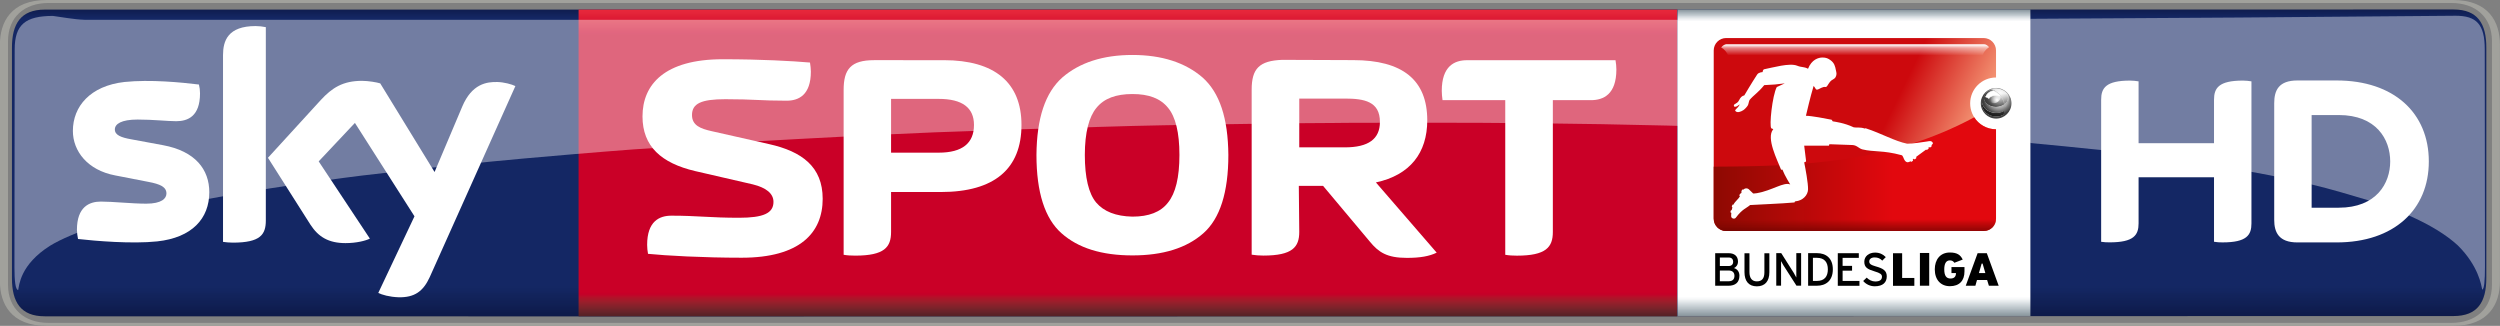<?xml version="1.0"?>
<svg xmlns="http://www.w3.org/2000/svg" xmlns:xlink="http://www.w3.org/1999/xlink" height="78.207" width="600" version="1.1" viewBox="0 0 158.75 20.692">
  <rect x="0" y="0" width="158.75" height="20.692" fill="#808080" stroke="none"/>
  <defs>
    <linearGradient id="a" gradientUnits="userSpaceOnUse" x2=".992" gradientTransform="matrix(0 19.795 19.795 0 -278.42 130.9)" x1=".008" y1="0" y2="0">
      <stop stop-color="#0f1c4d" offset="0"/>
      <stop stop-color="#101e51" offset=".004"/>
      <stop stop-color="#101f54" offset=".008"/>
      <stop stop-color="#112157" offset=".012"/>
      <stop stop-color="#12225a" offset=".016"/>
      <stop stop-color="#13245d" offset=".02"/>
      <stop stop-color="#132560" offset=".023"/>
      <stop stop-color="#142662" offset=".027"/>
      <stop stop-color="#142764" offset=".031"/>
      <stop stop-color="#142764" offset=".062"/>
      <stop stop-color="#142764" offset=".125"/>
      <stop stop-color="#142764" offset=".25"/>
      <stop stop-color="#142764" offset=".5"/>
      <stop stop-color="#142764" offset=".75"/>
      <stop stop-color="#142764" offset=".875"/>
      <stop stop-color="#142764" offset=".891"/>
      <stop stop-color="#142764" offset=".898"/>
      <stop stop-color="#142763" offset=".902"/>
      <stop stop-color="#142763" offset=".906"/>
      <stop stop-color="#132662" offset=".91"/>
      <stop stop-color="#132661" offset=".914"/>
      <stop stop-color="#132560" offset=".918"/>
      <stop stop-color="#13255f" offset=".922"/>
      <stop stop-color="#12245d" offset=".926"/>
      <stop stop-color="#12245c" offset=".93"/>
      <stop stop-color="#12235b" offset=".934"/>
      <stop stop-color="#12235a" offset=".938"/>
      <stop stop-color="#112259" offset=".941"/>
      <stop stop-color="#112258" offset=".945"/>
      <stop stop-color="#112157" offset=".949"/>
      <stop stop-color="#112056" offset=".953"/>
      <stop stop-color="#102055" offset=".957"/>
      <stop stop-color="#102054" offset=".961"/>
      <stop stop-color="#101f53" offset=".965"/>
      <stop stop-color="#101e52" offset=".969"/>
      <stop stop-color="#0f1d50" offset=".973"/>
      <stop stop-color="#0f1d4f" offset=".977"/>
      <stop stop-color="#0f1c4e" offset=".98"/>
      <stop stop-color="#0f1c4d" offset=".984"/>
      <stop stop-color="#0e1b4c" offset=".988"/>
      <stop stop-color="#0e1b4b" offset=".992"/>
      <stop stop-color="#0e1a4a" offset=".996"/>
      <stop stop-color="#0e1949" offset="1"/>
    </linearGradient>
    <linearGradient id="k" gradientUnits="userSpaceOnUse" gradientTransform="matrix(0 -19.468 19.468 0 -270.42 150.53)" x1="1.4211e-14" x2="1" y1="0" y2="0">
      <stop stop-color="#552227" offset="0"/>
      <stop stop-color="#5a2227" offset=".004"/>
      <stop stop-color="#602228" offset=".008"/>
      <stop stop-color="#662329" offset=".012"/>
      <stop stop-color="#6c232a" offset=".016"/>
      <stop stop-color="#71232a" offset=".02"/>
      <stop stop-color="#77232a" offset=".023"/>
      <stop stop-color="#7d232a" offset=".027"/>
      <stop stop-color="#84222b" offset=".031"/>
      <stop stop-color="#8a212b" offset=".035"/>
      <stop stop-color="#90202b" offset=".039"/>
      <stop stop-color="#961f2b" offset=".043"/>
      <stop stop-color="#9d1d2b" offset=".047"/>
      <stop stop-color="#a31a2a" offset=".051"/>
      <stop stop-color="#a9172a" offset=".055"/>
      <stop stop-color="#b01329" offset=".059"/>
      <stop stop-color="#b70f29" offset=".062"/>
      <stop stop-color="#bd0829" offset=".066"/>
      <stop stop-color="#c40228" offset=".07"/>
      <stop stop-color="#c70028" offset=".074"/>
      <stop stop-color="#ca0027" offset=".078"/>
      <stop stop-color="#ca0027" offset=".094"/>
      <stop stop-color="#ca0027" offset=".125"/>
      <stop stop-color="#ca0027" offset=".25"/>
      <stop stop-color="#ca0027" offset=".5"/>
      <stop stop-color="#ca0027" offset=".75"/>
      <stop stop-color="#ca0027" offset=".875"/>
      <stop stop-color="#ca0027" offset=".906"/>
      <stop stop-color="#ca0027" offset=".914"/>
      <stop stop-color="#cb0028" offset=".918"/>
      <stop stop-color="#cc0029" offset=".922"/>
      <stop stop-color="#ce002a" offset=".926"/>
      <stop stop-color="#cf012a" offset=".93"/>
      <stop stop-color="#d1052b" offset=".934"/>
      <stop stop-color="#d2092c" offset=".938"/>
      <stop stop-color="#d40b2d" offset=".941"/>
      <stop stop-color="#d50d2e" offset=".945"/>
      <stop stop-color="#d60f2f" offset=".949"/>
      <stop stop-color="#d71130" offset=".953"/>
      <stop stop-color="#d91431" offset=".957"/>
      <stop stop-color="#da1732" offset=".961"/>
      <stop stop-color="#dc1933" offset=".965"/>
      <stop stop-color="#dd1a34" offset=".969"/>
      <stop stop-color="#df1c35" offset=".973"/>
      <stop stop-color="#e01d35" offset=".977"/>
      <stop stop-color="#e12036" offset=".98"/>
      <stop stop-color="#e22237" offset=".984"/>
      <stop stop-color="#e42439" offset=".988"/>
      <stop stop-color="#e6253a" offset=".992"/>
      <stop stop-color="#e7273a" offset=".996"/>
      <stop stop-color="#e8283b" offset="1"/>
    </linearGradient>
    <linearGradient id="g" gradientUnits="userSpaceOnUse" gradientTransform="matrix(0 17.104 -17.104 0 -216.26 36.191)" x2="1" x1="-1.4211e-14" y1="0" y2="0">
      <stop stop-color="#88949b" offset="0"/>
      <stop stop-color="#94a0a7" offset=".004"/>
      <stop stop-color="#a1adb4" offset=".008"/>
      <stop stop-color="#adb8be" offset=".012"/>
      <stop stop-color="#bac4c9" offset=".016"/>
      <stop stop-color="#c7cfd4" offset=".02"/>
      <stop stop-color="#d5dbdf" offset=".023"/>
      <stop stop-color="#e2e6e9" offset=".027"/>
      <stop stop-color="#eff1f3" offset=".031"/>
      <stop stop-color="#f7f8f9" offset=".035"/>
      <stop stop-color="#fff" offset=".039"/>
      <stop stop-color="#fff" offset=".047"/>
      <stop stop-color="#fff" offset=".062"/>
      <stop stop-color="#fff" offset=".125"/>
      <stop stop-color="#fff" offset=".25"/>
      <stop stop-color="#fff" offset=".5"/>
      <stop stop-color="#fff" offset=".75"/>
      <stop stop-color="#fff" offset=".875"/>
      <stop stop-color="#fff" offset=".938"/>
      <stop stop-color="#fafbfc" offset=".941"/>
      <stop stop-color="#f6f8f9" offset=".945"/>
      <stop stop-color="#eef1f2" offset=".949"/>
      <stop stop-color="#e6eaec" offset=".953"/>
      <stop stop-color="#dee3e6" offset=".957"/>
      <stop stop-color="#d6dce0" offset=".961"/>
      <stop stop-color="#ced5d9" offset=".965"/>
      <stop stop-color="#c6ced3" offset=".969"/>
      <stop stop-color="#bec7cc" offset=".973"/>
      <stop stop-color="#b7c0c6" offset=".977"/>
      <stop stop-color="#afb9bf" offset=".98"/>
      <stop stop-color="#a7b2b9" offset=".984"/>
      <stop stop-color="#a0abb2" offset=".988"/>
      <stop stop-color="#98a4ab" offset=".992"/>
      <stop stop-color="#919da4" offset=".996"/>
      <stop stop-color="#89959c" offset="1"/>
    </linearGradient>
    <linearGradient id="b" x1="361.31" gradientUnits="userSpaceOnUse" y1="96.177" gradientTransform="matrix(.03 0 0 .03 -223.16 35.124)" x2="493.7" y2="160.01">
      <stop stop-color="#cd090d" offset="0"/>
      <stop stop-color="#f39272" offset="1"/>
    </linearGradient>
    <linearGradient id="c" x1="285.2" gradientUnits="userSpaceOnUse" y1="49.936" gradientTransform="matrix(.03 0 0 .03 -225.49 36.668)" x2="285.2" y2="69.959">
      <stop stop-color="#fff" offset="0"/>
      <stop stop-color="#fff" stop-opacity=".498" offset=".3"/>
      <stop stop-color="#fff" stop-opacity="0" offset="1"/>
    </linearGradient>
    <linearGradient id="d" x1="-29.473" gradientUnits="userSpaceOnUse" y1="395.42" gradientTransform="matrix(.03 0 0 .03 -223.16 35.133)" x2="301.59" y2="395.42">
      <stop stop-color="#8e0902" offset="0"/>
      <stop stop-color="#e2080e" offset="1"/>
    </linearGradient>
    <linearGradient id="e" x1="331.92" gradientUnits="userSpaceOnUse" y1="457.25" gradientTransform="matrix(.03 0 0 .03 -223.16 35.133)" x2="331.92" y2="425.5">
      <stop stop-color="#580000" stop-opacity=".863" offset="0"/>
      <stop stop-color="#740500" stop-opacity=".514" offset=".547"/>
      <stop stop-color="#800700" stop-opacity=".255" offset=".815"/>
      <stop stop-color="#8c0a00" stop-opacity="0" offset="1"/>
    </linearGradient>
    <radialGradient id="j" gradientUnits="userSpaceOnUse" cy="426.03" cx="470.81" gradientTransform="matrix(-.04 .039 -.037 -.039 -173.52 39.174)" r="27.812">
      <stop stop-color="#fff" offset="0"/>
      <stop stop-color="#464646" offset=".5"/>
      <stop offset="1"/>
    </radialGradient>
    <radialGradient id="i" gradientUnits="userSpaceOnUse" cy="420.2" cx="477.3" gradientTransform="matrix(.03 0 0 .03 -222.51 28.587)" r="28.703">
      <stop stop-color="#efefef" offset="0"/>
      <stop stop-color="#afafaf" offset=".55"/>
      <stop stop-color="#3f3f3f" offset="1"/>
    </radialGradient>
    <linearGradient id="f" x1="487.97" gradientUnits="userSpaceOnUse" y1="409.71" gradientTransform="matrix(.03 0 0 .03 -222.52 28.587)" x2="486.58" y2="424.71">
      <stop stop-color="#fff" stop-opacity=".766" offset="0"/>
      <stop stop-color="#aaa" stop-opacity=".475" offset="1"/>
    </linearGradient>
    <radialGradient id="h" gradientUnits="userSpaceOnUse" cy="493.49" cx="413.12" gradientTransform="matrix(.025 0 0 .025 -218.62 28.911)" r="15.125">
      <stop stop-color="#fff" offset="0"/>
      <stop stop-color="#fff" stop-opacity="0" offset="1"/>
    </radialGradient>
  </defs>
  <g transform="translate(342.05 -130.46)">
    <path d="m-339.21 131.07c-1.53 0-2.081 0.913-2.081 2.414v14.647c0 1.502 0.551 2.414 2.081 2.414 50.166 0.021 104.71-0.018 152.96-0.016 1.54 0 2.082-0.903 2.082-2.414v-14.638c0-1.502-0.542-2.414-2.082-2.414-52.175 0.005-107.67 0.006-152.96 0.006z" stroke-width=".802" fill="url(#a)"/>
    <path stroke-width=".802" fill="url(#k)" d="m-305.31 131.07v19.476h69.766c0.007-6.629 0.002-13.448 0-19.476z"/>
    <g stroke-width=".802" fill="#fff">
      <path d="m-328.76 142.67c0 1.663-1.093 2.88-3.308 3.118-1.597 0.171-3.925-0.028-5.028-0.152-0.035-0.181-0.069-0.408-0.069-0.58 0-1.464 0.789-1.796 1.521-1.796 0.77 0 1.977 0.133 2.88 0.133 0.979 0 1.283-0.332 1.283-0.646 0-0.418-0.399-0.599-1.16-0.741l-2.101-0.409c-1.749-0.332-2.68-1.54-2.68-2.823 0-1.559 1.103-2.861 3.27-3.108 1.644-0.171 3.64 0.028 4.734 0.161 0.048 0.19 0.069 0.361 0.069 0.561 0 1.454-0.77 1.768-1.511 1.768-0.561 0-1.445-0.105-2.452-0.105-1.027 0-1.445 0.276-1.445 0.628 0 0.361 0.399 0.513 1.046 0.627l2.006 0.371c2.063 0.38 2.946 1.549 2.946 2.994"/>
      <path d="m-325.17 144.46c0 0.893-0.342 1.407-2.091 1.407-0.228 0-0.428-0.021-0.627-0.048v-11.86c0-0.903 0.304-1.844 2.072-1.844 0.219 0 0.437 0.028 0.646 0.069v12.271"/>
      <path d="m-318.03 149.06c0.228 0.114 0.703 0.257 1.293 0.276 1.008 0.021 1.559-0.371 1.977-1.283l5.437-12.128c-0.228-0.114-0.722-0.247-1.131-0.257-0.703-0.021-1.635 0.123-2.243 1.559l-1.758 4.154-3.45-5.627c-0.219-0.069-0.76-0.161-1.16-0.161-1.217 0-1.901 0.447-2.614 1.217l-3.355 3.669 2.699 4.249c0.504 0.779 1.16 1.169 2.224 1.169 0.703 0 1.283-0.152 1.549-0.285l-3.251-4.905 2.3-2.443 3.783 5.931-2.3 4.867"/>
      <path d="m-289.81 143.08c0-2.025-1.312-3.004-3.403-3.469l-3.669-0.827c-0.666-0.152-1.226-0.352-1.226-1.017 0-0.732 0.58-1.008 2.12-1.008 1.815 0 2.234 0.095 3.888 0.095 0.76 0 1.54-0.352 1.54-1.853 0-0.181-0.028-0.39-0.055-0.57-1.112-0.095-3.099-0.209-5.541-0.209-3.688 0-5.095 1.597-5.095 3.631 0 1.911 1.207 2.966 3.336 3.469l3.669 0.846c0.846 0.209 1.312 0.58 1.312 1.112 0 0.722-0.646 1.008-2.186 1.008-1.815 0-2.642-0.133-4.296-0.133-0.76 0-1.54 0.352-1.54 1.853 0 0.181 0.021 0.39 0.055 0.57 1.112 0.114 3.498 0.247 5.95 0.247 3.688 0 5.142-1.578 5.142-3.745"/>
      <path d="m-260.63 134.26c-1.454 0.055-1.939 0.558-1.939 1.889v10.483c0.219 0.035 0.485 0.057 0.741 0.057 1.853 0 2.281-0.541 2.281-1.501l-0.028-2.926h1.54l2.966 3.536c0.561 0.684 1.092 1.037 2.356 1.037 0.846 0 1.427-0.104 1.893-0.332l-3.86-4.459c2.167-0.466 3.261-1.874 3.261-3.946 0-2.557-1.559-3.821-4.705-3.821zm1.083 2.459h2.898c1.245 0 2.224 0.19 2.224 1.483 0 1.093-0.741 1.615-2.224 1.615h-2.898z"/>
      <path d="m-286.54 134.28c-1.483 0-1.939 0.578-1.939 1.889v10.469c0.219 0.041 0.475 0.054 0.741 0.054 1.853 0 2.271-0.541 2.271-1.501v-2.538h3.155c3.422 0 5.126-1.484 5.126-4.259 0-2.69-1.704-4.113-4.926-4.113zm1.073 2.459h3.023c1.502 0 2.242 0.561 2.242 1.654 0 1.16-0.74 1.761-2.242 1.761h-3.023z"/>
      <path d="m-270.14 133.95c-1.873 0-3.355 0.485-4.448 1.426-1.093 0.97-1.628 2.594-1.647 4.922 0 2.376 0.535 4.041 1.59 4.972 1.055 0.941 2.557 1.408 4.505 1.408 1.939 0 3.441-0.467 4.505-1.408 1.055-0.931 1.586-2.596 1.586-4.972-0.021-2.329-0.55-3.953-1.643-4.922-1.093-0.941-2.576-1.426-4.448-1.426zm0 2.481c1.036 0 1.775 0.275 2.26 0.873 0.475 0.57 0.724 1.568 0.724 2.994 0 1.435-0.248 2.433-0.724 3.023-0.466 0.608-1.224 0.895-2.26 0.895-1.055-0.021-1.818-0.325-2.303-0.895-0.475-0.57-0.72-1.578-0.72-3.023 0-1.426 0.266-2.424 0.741-2.994 0.485-0.599 1.245-0.873 2.281-0.873z"/>
      <path d="m-243.45 136.82h2.424c0.798 0 1.616-0.37 1.616-1.948 0-0.181-0.021-0.399-0.055-0.589h-9.426c-0.798 0-1.606 0.37-1.606 1.948 0 0.181 0.021 0.399 0.048 0.589h3.983v9.819c0.228 0.041 0.485 0.055 0.741 0.055 1.853 0 2.281-0.542 2.281-1.502v-8.374"/>
    </g>
    <path d="m-339.08 130.46c-2.281 0-2.975 1.416-2.975 2.832v15.028c0 1.416 0.694 2.833 2.975 2.833h152.8c2.281 0 2.975-1.415 2.975-2.832v-15.028c0-1.416-0.694-2.833-2.975-2.833h-152.8zm0.104 0.19c50.038-0.001 104.47 0 152.59 0 1.54 0 2.576 0.903 2.576 2.414v15.484c0 1.511-1.036 2.414-2.576 2.414-52.048-0-107.4-0-152.58-0h-0.008c-1.53 0-2.567-0.903-2.567-2.414v-15.484c0-1.511 1.036-2.414 2.567-2.414z" stroke-width=".802" fill="#a1a19c"/>
    <g fill="#fff">
      <path opacity=".4" d="m-338.69 131.47c-1.75 0.005-2.428 0.549-2.428 2.138l-0.015 13.82c0 0.865 0.064 1.447 0.238 1.447 0.062-0.276 0.114-1.609 2.032-2.816 0.722-0.437 1.717-0.846 2.937-1.255 1.507-0.494 3.365-0.957 5.544-1.404 0.56-0.114 1.158-0.228 1.756-0.342 1.284-0.251 2.601-0.451 3.694-0.631 0.395-0.055 0.816-0.126 1.158-0.178 1.21-0.18 2.466-0.346 3.564-0.495 0.39-0.048 0.787-0.1 1.121-0.143 1.294-0.154 2.601-0.301 3.699-0.427 1.618-0.175 3.254-0.336 4.633-0.474 1.317-0.133 2.651-0.243 3.774-0.342 0.504-0.042 1.016-0.087 1.448-0.125 1.294-0.111 2.606-0.21 3.709-0.296 2.659-0.18 5.365-0.369 7.636-0.502 1.843-0.105 3.71-0.208 5.59-0.303 1.937-0.105 3.908-0.193 5.894-0.278 3.686-0.135 7.423-0.264 10.57-0.349 1.372-0.048 2.774-0.073 3.951-0.1 2.395-0.04 4.846-0.085 6.902-0.11 1.363-0.022 2.768-0.028 3.942-0.036 0.517-0.011 1.041-0.007 1.481-0.011 1.465-0.007 2.75-0.007 4.124-0.007 2.502-0.001 5.069 0.011 7.225 0.036 1.393 0.015 2.778 0.037 4.171 0.058 0.71 0.019 1.431 0.027 2.153 0.046 1.32 0.026 2.652 0.055 3.96 0.096 2.308 0.064 4.658 0.14 6.641 0.217 1.369 0.05 2.762 0.113 3.937 0.164 2.229 0.105 4.418 0.227 6.548 0.36 1.376 0.085 2.777 0.186 3.961 0.267 0.004 0 0.007 0.001 0.011 0.001v-7.779h-123.55c-0.695-0.023-1.388-0.164-2.009-0.245z" stroke-width="2.785"/>
      <path d="m-201.46 139.55v-2.756c0-0.741 0.295-1.217 1.835-1.217 0.19 0 0.352 0.021 0.542 0.048v9.02c0 0.741-0.295 1.207-1.835 1.207-0.19 0-0.352-0.007-0.542-0.041v-4.097h-4.79v2.928c0 0.741-0.295 1.207-1.835 1.207-0.19 0-0.352-0.007-0.542-0.035v-9.02c0-0.741 0.295-1.217 1.835-1.217 0.19 0 0.352 0.021 0.542 0.048v3.926h4.79m13.64 1.16c0-3.07-2.205-5.142-5.855-5.142h-2.49c-1.188 0-1.473 0.627-1.473 1.445v7.404c0 0.789 0.285 1.435 1.473 1.435h2.49c3.65 0 5.855-2.082 5.855-5.142m-7.442 2.937v-5.884h1.72c2.395 0 3.27 1.549 3.27 2.947 0 1.388-0.874 2.937-3.27 2.937h-1.72"/>
      <path opacity=".4" d="m-186.14 131.46c-9.389 0.09-18.285 0.149-26.993 0.194v7.888c1.502 0.139 2.994 0.285 4.487 0.444 3.284 0.411 6.673 0.846 9.553 1.386 0.504 0.086 1.014 0.192 1.447 0.275 0.826 0.171 1.611 0.344 2.37 0.524 1.264 0.298 2.548 0.692 3.643 1.016 0.881 0.271 1.764 0.644 2.534 0.951 1.34 0.589 2.385 1.226 3.126 1.911 1.308 1.299 1.491 2.531 1.54 2.801 0.13-0.011 0.178-0.576 0.178-1.433l-0.014-13.819c0-1.597-0.512-2.139-1.871-2.139z" stroke-width="2.433"/>
    </g>
    <g transform="matrix(1.139 0 0 1.139 22.004 89.83)">
      <g stroke-width=".953">
        <path fill="url(#g)" d="m-206.43 36.201h-19.675v17.098h19.675z"/>
        <path d="m-212.59 51.6h0.519v-1.825h-0.519z"/>
        <path d="m-210.83 50.895h0.251c0 0.188-0.09 0.304-0.304 0.304-0.233 0-0.349-0.152-0.349-0.51 0-0.286 0.081-0.501 0.313-0.501 0.125 0 0.197 0.054 0.251 0.134l0.465-0.179c-0.125-0.259-0.313-0.394-0.716-0.394-0.546 0-0.841 0.403-0.841 0.939 0 0.591 0.34 0.939 0.841 0.939 0.528 0 0.814-0.304 0.814-0.823v-0.242h-0.725v0.331"/>
        <path d="m-223.26 51.352h-0.483v-0.599h0.492c0.206 0 0.322 0.107 0.322 0.295 0 0.179-0.09 0.304-0.331 0.304zm-0.483-1.324h0.492c0.179 0 0.251 0.107 0.251 0.242 0 0.116-0.071 0.233-0.251 0.233h-0.492zm0.787 0.591c0.125-0.063 0.224-0.179 0.224-0.367 0-0.304-0.206-0.465-0.519-0.465h-0.752v1.816h0.725c0.403 0 0.626-0.188 0.626-0.564 0-0.251-0.161-0.385-0.304-0.421"/>
        <path d="m-221.26 50.857c0 0.331-0.134 0.501-0.421 0.501-0.268 0-0.412-0.179-0.412-0.519v-1.047h-0.277v1.047c0 0.501 0.233 0.796 0.689 0.796 0.447 0 0.698-0.277 0.698-0.787v-1.056h-0.277v1.065"/>
        <path d="m-219.48 50.714v0.429c-0.027-0.045-0.099-0.179-0.143-0.259l-0.698-1.101h-0.277v1.816h0.268v-1.369c0.027 0.054 0.09 0.161 0.125 0.224l0.734 1.145h0.259v-1.816h-0.268v0.931"/>
        <path d="m-216.9 50.762h0.528v-0.268h-0.528v-0.447h0.904v-0.259h-1.172v1.816h1.208v-0.27h-0.939v-0.573"/>
        <path d="m-215.02 50.533c-0.313-0.09-0.394-0.152-0.394-0.286 0-0.116 0.09-0.224 0.304-0.224 0.179 0 0.313 0.063 0.421 0.179l0.197-0.197c-0.161-0.161-0.349-0.251-0.599-0.251-0.331 0-0.599 0.197-0.599 0.51 0 0.322 0.188 0.421 0.573 0.537 0.304 0.09 0.412 0.161 0.412 0.295 0 0.179-0.125 0.268-0.376 0.268-0.179 0-0.358-0.09-0.474-0.215l-0.197 0.188c0.152 0.179 0.385 0.295 0.644 0.295 0.465 0 0.671-0.224 0.671-0.555 0-0.322-0.215-0.438-0.582-0.546"/>
        <path d="m-213.58 49.79h-0.51v1.816h1.19v-0.438h-0.68v-1.378"/>
        <path d="m-218.33 51.333h-0.224v-1.288h0.224c0.429 0 0.608 0.259 0.608 0.644s-0.179 0.644-0.608 0.644zm0-1.548h-0.492v1.816h0.492c0.483 0 0.886-0.268 0.886-0.913 0-0.635-0.394-0.904-0.886-0.904"/>
        <path d="m-209.3 50.895 0.152-0.528h0.054l0.152 0.528zm0.438-1.109h-0.51l-0.662 1.816h0.537l0.09-0.322h0.564l0.099 0.322h0.546l-0.662-1.816"/>
        <path d="m-223.39 37.792c-0.385 0-0.695 0.31-0.695 0.695v9.367c0 0.385 0.31 0.695 0.695 0.695h14.349c0.385 0 0.695-0.31 0.695-0.695v-4.976c-0.796-0.001-1.442-0.647-1.442-1.443 0-0.797 0.645-1.442 1.442-1.443v-1.505c0-0.385-0.31-0.695-0.695-0.695z" fill="url(#b)"/>
        <path d="m-223.67 38.326c0.168 0.075 0.31 0.24 0.425 0.501h14.143c0.032-0.218 0.166-0.388 0.368-0.525-0.084-0.104-0.178-0.161-0.282-0.164h-14.381c-0.118 0.029-0.21 0.09-0.272 0.188z" fill="url(#c)"/>
        <path d="m-224.06 38.307c-0.001 0.003-0.001 0.006-0.002 0.009v2.654zm14.496 3.901-0.005 0.007c-4.715 2.538-9.598 2.729-14.493 2.748-0.001 0-0.002 0-0.003 0h-0.021v2.894c0 0.385 0.31 0.694 0.695 0.694h14.349c0.385 0 0.695-0.309 0.695-0.694v-4.977c-0.513-0.001-0.963-0.269-1.218-0.672z" fill="url(#d)"/>
        <path d="m-224.07 47.807v0.048c0 0.385 0.31 0.694 0.695 0.694h14.349c0.385 0 0.695-0.309 0.695-0.694v-0.048z" fill="url(#e)"/>
        <path d="m-208.35 40.622c-0.372 0-0.672 0.228-0.672 0.508 0 0.28 0.301 0.507 0.672 0.507s0.672-0.227 0.672-0.507c0-0.28-0.301-0.508-0.672-0.508zm0.719 0.374c0.05 0.089 0.078 0.189 0.078 0.294 0 0.375-0.355 0.678-0.791 0.678-0.437 0-0.791-0.303-0.791-0.678 0-0.064 0.01-0.126 0.03-0.185-0.039 0.09-0.061 0.189-0.061 0.293 0 0.428 0.371 0.776 0.828 0.776 0.457 0 0.828-0.347 0.828-0.776 0-0.147-0.044-0.285-0.12-0.402z" fill="url(#j)"/>
        <path d="m-208.34 40.575c-0.472 0-0.855 0.383-0.855 0.855s0.383 0.854 0.855 0.854 0.854-0.382 0.854-0.854-0.382-0.855-0.854-0.855zm-0.273 0.082c0.006 0.001 0.166-0.047 0.271-0.041 0.115 0.007 0.412 0.053 0.554 0.245 0.261 0.355-0.034 0.579-0.082 0.621-0.003-0.032-0.058-0.254-0.114-0.354-0.032-0.057-0.087-0.127-0.121-0.165-0.054-0.062-0.107-0.103-0.173-0.154-0.226-0.053-0.039 0.009 0.036 0.063 0 0 0.317 0.28 0.345 0.623-0.118 0.077-0.28 0.136-0.448 0.136-0.372 0-0.662-0.224-0.662-0.504 0.068-0.347 0.263-0.385 0.275-0.413 0.037-0.023 0.079-0.039 0.118-0.058zm0.28 1.511c-0.754-0.049-0.911-0.673-0.762-1.063-0.165 0.391 0.179 0.843 0.759 0.864 0.331 0.002 0.438-0.12 0.438-0.12s-0.002 0.076-0.01 0.116c-0.009 0.044-0.023 0.092-0.023 0.092-0.132 0.084-0.168 0.088-0.402 0.111z" fill="url(#i)"/>
        <path d="m-207.87 41.537c-0.021-0.078-0.029-0.127-0.046-0.188-0.002-0.006-0.026-0.091-0.028-0.097-0.104-0.289-0.244-0.378-0.423-0.492-0.052-0.045-0.186-0.107-0.248-0.124 0.071-0.025 0.097-0.021 0.134-0.034 0.178-0.006 0.344 0.01 0.534 0.109 0.214 0.112 0.331 0.275 0.331 0.462 0 0.056-0.005 0.095-0.018 0.143-0.027 0.096-0.068 0.179-0.145 0.288-0.029 0.037-0.056 0.048-0.075 0.04-0.018-0.007-0.005-0.071-0.015-0.109z" fill="url(#f)"/>
        <circle cy="41.051" cx="-208.46" r=".372" fill="url(#h)"/>
      </g>
      <path d="m-208.75 41.156c0.114-0.13 0.293-0.202 0.603-0.156-0.095-0.116-0.21-0.201-0.335-0.268-0.263 0.054-0.38 0.185-0.446 0.342 0.048 0.014 0.092 0.024 0.179 0.082z" stroke="#fff" stroke-width=".03px" fill="#fff"/>
      <path d="m-223.14 47.436c0-0.027 0.018-0.045 0.036-0.045h0.018c0.01-0.054 0.027-0.116 0.045-0.161l-0.018-0.009c-0.018-0.009-0.027-0.027-0.01-0.054l0.018-0.054c0.01-0.027 0.027-0.045 0.045-0.036l0.018 0.009c0.099-0.206 0.277-0.295 0.367-0.483l-0.018-0.009c-0.018 0-0.018-0.027-0.01-0.054l0.027-0.054c0.01-0.018 0.027-0.036 0.036-0.027h0.018c0.01-0.027 0.027-0.054 0.045-0.09l-0.018-0.009c-0.01-0.009-0.01-0.036 0.01-0.054l0.027-0.045c0.018-0.027 0.036-0.036 0.054-0.027v0.009h0.027l0.018-0.027c0.09-0.063 0.197-0.054 0.268 0 0.054 0.045 0.251 0.242 0.251 0.242s0.143 0 0.215-0.018c0.832-0.143 1.503-0.644 1.852-0.483-0.116-0.188-0.242-0.412-0.313-0.555l-0.125-0.277-0.071 0.009c-0.215-0.546-0.841-1.763-0.447-2.246 0.036-0.036-0.071-0.036-0.099-0.063-0.125-0.116 0.054-1.825 0.304-2.3l0.447-0.206c-0.403 0.054-0.662 0.08-1.145 0.098-0.349 0.429-0.608 0.573-0.814 0.823-0.036 0.036-0.071 0.277-0.099 0.304-0.054 0.09-0.161 0.206-0.251 0.268-0.152 0.098-0.34 0.161-0.438 0.054-0.027-0.036-0.027-0.045-0.01-0.063 0.045-0.071 0.197-0.17 0.242-0.313-0.107 0.081-0.17 0.134-0.268 0.134-0.045 0.009-0.081-0.09-0.036-0.125 0.143-0.09 0.206-0.107 0.277-0.251 0.063-0.134 0.152-0.233 0.286-0.259 0 0 0.394-0.671 0.716-1.163 0.09-0.134 0.304-0.134 0.304-0.134s0-0.134 0.09-0.161c0.474-0.09 1.414-0.367 1.834-0.197 0.268 0.107 0.376 0.045 0.608 0.17 0.206-0.519 0.582-0.626 0.805-0.626 0.197 0 0.313 0.045 0.465 0.161 0.197 0.152 0.242 0.322 0.286 0.555 0.036 0.161 0.054 0.224-0.018 0.376-0.045 0.09-0.125 0.107-0.224 0.179-0.152 0.116-0.224 0.322-0.286 0.358-0.045 0.036-0.09-0.009-0.17 0.018-0.197 0.054-0.259 0.152-0.385 0.143-0.045-0.009-0.081-0.125-0.161-0.206-0.197 0.653-0.367 1.414-0.429 1.664 0.304 0 1.145 0.161 1.405 0.215 0.081 0.009 0.045 0.09 0.107 0.098 0.099 0.018 0.626 0.08 1.154 0.331 0.116 0.027 0.376-0.018 0.599 0.063 0.027 0.018 0.036-0.018 0.071-0.009 0.877 0.286 1.611 0.716 2.308 0.859 0.268 0.009 0.868-0.09 1.118-0.125 0.107-0.018 0.242-0.063 0.313 0.08 0.018 0.036-0.01 0.054-0.054 0.107l-0.027 0.027 0.018 0.018c0.01 0.009 0 0.036-0.018 0.054l-0.045 0.036c-0.018 0.018-0.045 0.018-0.054 0.009l-0.018-0.018-0.054 0.036 0.018 0.018c0.01 0.018 0 0.045-0.027 0.054l-0.045 0.036c-0.018 0.018-0.045 0.018-0.054 0.009l-0.01-0.018c-0.179 0.134-0.367 0.268-0.573 0.421l0.027 0.027c0.01 0.009 0 0.036-0.027 0.054l-0.045 0.036c-0.018 0.009-0.045 0.018-0.054 0l-0.018-0.027-0.062 0.054 0.018 0.027c0.01 0.009 0 0.036-0.018 0.045l-0.045 0.036c-0.027 0.018-0.045 0.018-0.054 0.009l-0.027-0.027c-0.09 0.063-0.197 0.098-0.304-0.027-0.081-0.099-0.107-0.304-0.197-0.313-1.065-0.286-1.521-0.161-2.183-0.322-0.197-0.054-0.304-0.233-0.555-0.242-0.537-0.018-0.698-0.027-1.279-0.045l-0.027 0.081h-1.378l0.099 0.805c0.018 0.09 0 0.09-0.099 0.125 0.071 0.349 0.224 1.163 0.215 1.512-0.01 0.313-0.286 0.626-0.707 0.662-0.063 0.009-0.01 0.063-0.063 0.063-0.653 0.063-2.067 0.116-2.461 0.143-0.215 0.188-0.429 0.215-0.796 0.707-0.071 0.098-0.259 0.045-0.259-0.081 0-0.054 0-0.143 0.01-0.188l-0.027-0.009c-0.01 0-0.027-0.018-0.018-0.045v-0.054" stroke-width=".953" fill="#fff"/>
    </g>
  </g>
</svg>
